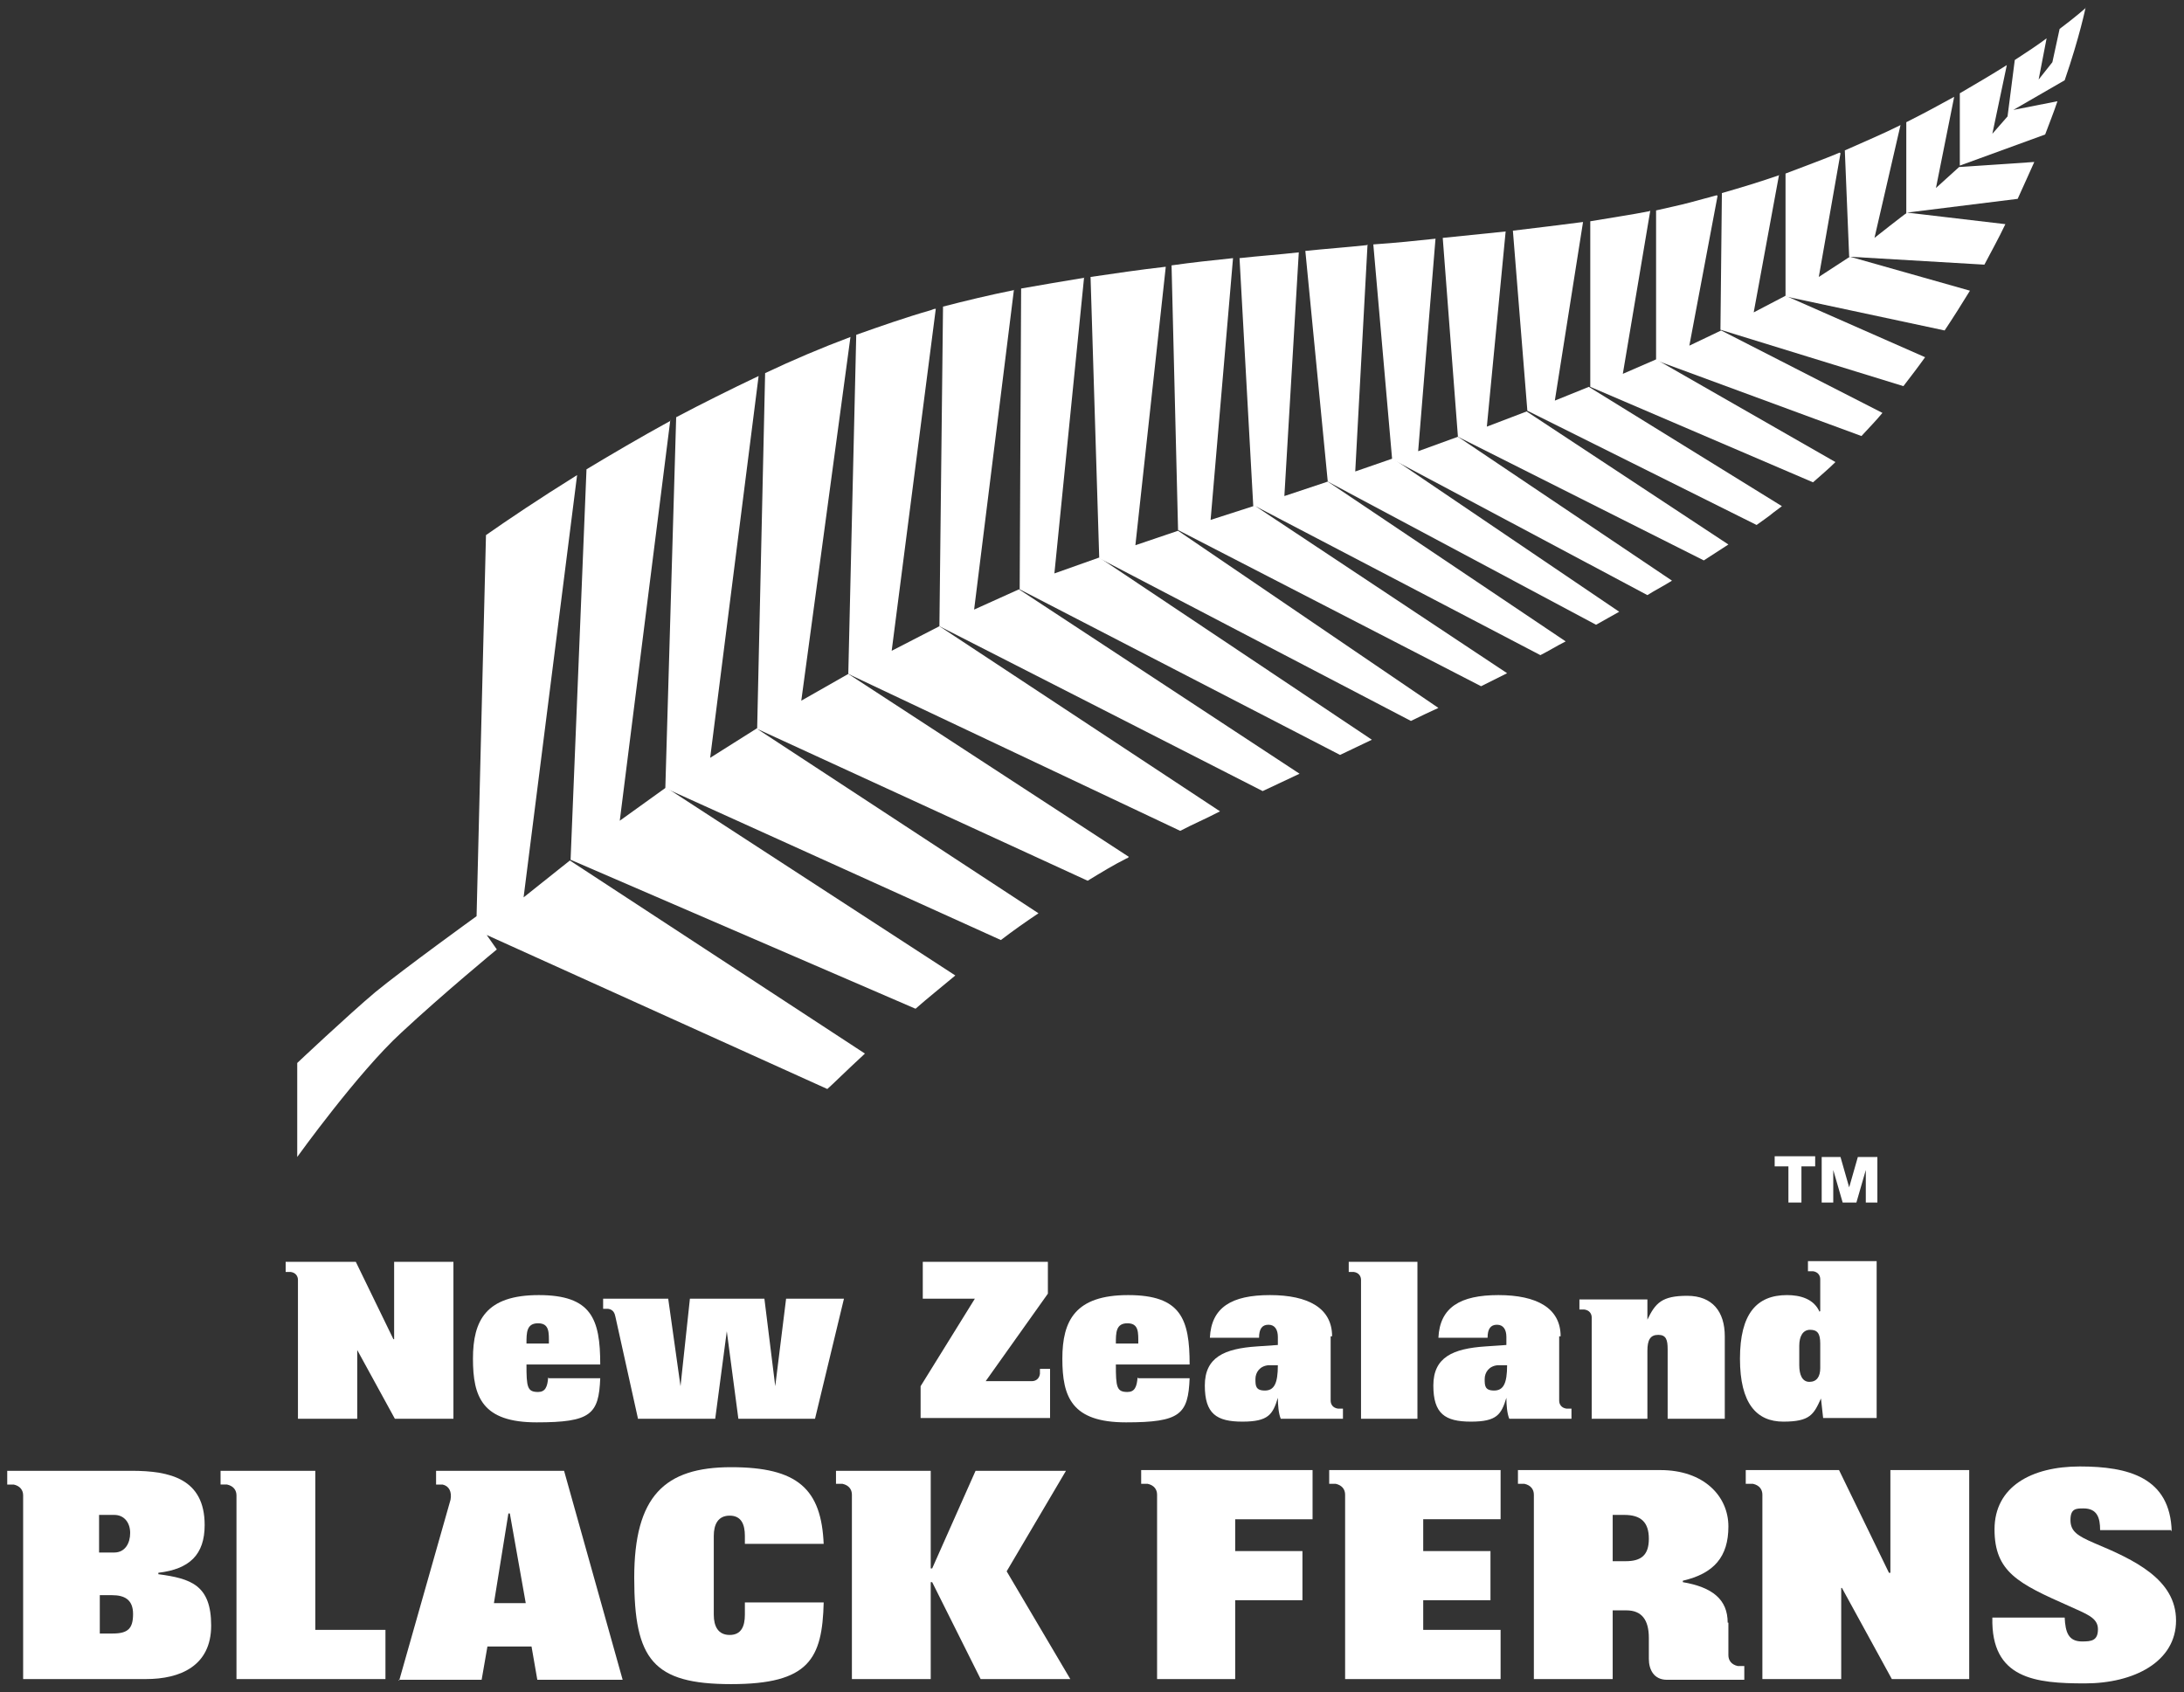 <?xml version="1.0" encoding="UTF-8"?>
<svg id="svg7905" xmlns="http://www.w3.org/2000/svg" version="1.1" xmlns:cc="http://creativecommons.org/ns#" xmlns:dc="http://purl.org/dc/elements/1.1/" xmlns:inkscape="http://www.inkscape.org/namespaces/inkscape" xmlns:rdf="http://www.w3.org/1999/02/22-rdf-syntax-ns#" xmlns:sodipodi="http://sodipodi.sourceforge.net/DTD/sodipodi-0.dtd" xmlns:svg="http://www.w3.org/2000/svg" viewBox="0 0 302 234">
  <rect x="0" y="0" width="302" height="234" fill="#333333" stroke="none"/>
  <!-- Generator: Adobe Illustrator 29.1.0, SVG Export Plug-In . SVG Version: 2.1.0 Build 142)  -->
  <defs>
    <style>
      .st0 {
        fill: #fff;
      }

      .st1 {
        fill: none;
      }
    </style>
  </defs>
  <sodipodi:namedview id="base" bordercolor="#666666" borderopacity="1.0" inkscape:current-layer="layer1" inkscape:cx="22.142857" inkscape:cy="520" inkscape:document-units="px" inkscape:pageopacity="0.0" inkscape:pageshadow="2" inkscape:window-height="744" inkscape:window-maximized="1" inkscape:window-width="1280" inkscape:window-x="-4" inkscape:window-y="-4" inkscape:zoom="0.35" pagecolor="#ffffff" showgrid="false" units="px"/>
  <rect class="st1" x="1" y="1.1" width="300" height="231.8"/>
  <path id="path6246" class="st0" d="M161.1,36.9c-3.5.4-6.9.9-10.3,1.4l1.2,38.9,43.1,22.5c1.2-.6,2.5-1.2,3.8-1.8l-36-24.5-5.9,2,4.2-38.5Z" inkscape:connector-curvature="0"/>
  <path id="path6250" class="st0" d="M140.3,40.1c-3.5.7-6.8,1.5-9.9,2.3l-.5,44.2,44.7,22.8c1.7-.8,3.4-1.6,5.1-2.4l-38.8-25.5-6.2,2.8,5.5-44.2Z" inkscape:connector-curvature="0"/>
  <path id="path6254" class="st0" d="M150,38.4c-3,.5-6,1-8.8,1.5l-.2,41.6,44.3,22.9c1.5-.7,2.9-1.4,4.4-2.1l-37.7-25.2-6.2,2.2,4.1-40.9Z" inkscape:connector-curvature="0"/>
  <path id="path6258" class="st0" d="M179.6,34.9c-2.7.3-5.5.5-8.2.8l1.9,34.3-5.9,1.9,3.1-36.2c-2.9.3-5.7.6-8.5,1l.9,36.6,41.9,21.6c1.2-.6,2.4-1.2,3.6-1.8l-34.8-23.1,39.4,20.6c1.2-.6,2.3-1.3,3.5-1.9l-32.9-22.1-6,2,2-33.8Z" inkscape:connector-curvature="0"/>
  <path id="path6262" class="st0" d="M189,33.9c-2.8.3-5.6.5-8.5.8l3.1,31.9,37.1,19.8c1.1-.6,2.1-1.2,3.2-1.8l-31.3-21.2-5.2,1.8,1.7-31.4Z" inkscape:connector-curvature="0"/>
  <path id="path6266" class="st0" d="M79.8,65.7c-5.3,3.3-9.6,6.2-12.6,8.3l-1.3,52.7s-10.1,7.3-14,10.5c-3.8,3.2-10.8,9.8-10.8,9.8v13s8.4-11.7,14.4-17.2c5.8-5.4,13.2-11.5,13.2-11.5l-1.4-2,47.1,21.3c.8-.7,2.6-2.5,5.2-4.9l-40.8-26.7-6.4,5.1,7.4-58.4Z" inkscape:connector-curvature="0"/>
  <path id="path6270" class="st0" d="M92.7,58.2c-4.2,2.3-8.1,4.6-11.6,6.7l-2.2,54,47.7,20.6c1.7-1.5,3.6-3,5.5-4.6l-40-26-6.4,4.6,7-55.5Z" inkscape:connector-curvature="0"/>
  <path id="path6274" class="st0" d="M198.6,33c-2.8.3-5.7.6-8.7.8l2.6,29.7,35.3,18.8c1.1-.7,2.3-1.3,3.4-2l-29.6-19.9-5.5,2,2.4-29.4Z" inkscape:connector-curvature="0"/>
  <path id="path6278" class="st0" d="M129.4,42.7c-.2,0-.5.1-.7.2-3.5,1-6.9,2.2-10.3,3.4l-1.1,46.9,45.9,21.7c1.7-.9,3.6-1.7,5.5-2.7l-38.8-25.6-6.6,3.4,6.1-47.3Z" inkscape:connector-curvature="0"/>
  <path id="path6282" class="st0" d="M117.6,46.6c-4,1.5-8,3.2-11.8,5l-1.1,49.1-6.5,4.1,6.7-52.8c-4,1.9-7.8,3.8-11.4,5.7l-1.5,51.3,46.4,21c1.7-1.3,3.4-2.5,5.2-3.7l-38.9-25.5,45.7,21c1.8-1.1,3.6-2.2,5.4-3.1.1,0,.2-.1.3-.2l-38.8-25.3-6.5,3.7,6.8-50.3Z" inkscape:connector-curvature="0"/>
  <path id="path6286" class="st0" d="M254.4,21.1c-2.4,1-4.9,1.9-7.5,2.9v17c0,0,22,4.7,22,4.7,1.2-1.8,2.4-3.7,3.5-5.5l-16.6-4.7-4.3,2.8,3-17.1Z" inkscape:connector-curvature="0"/>
  <path id="path6290" class="st0" d="M246.1,24.2c-2.6.9-5.2,1.7-8,2.5l-.2,18.9,25.3,7.8c1-1.3,2-2.6,3-4l-19.3-8.5-4.4,2.3,3.5-19Z" inkscape:connector-curvature="0"/>
  <path id="path6294" class="st0" d="M270.2,13.4c-2,1.1-4.2,2.3-6.6,3.5v12.6c-.1,0-4.4,3.4-4.4,3.4l3.6-15.6c-2.4,1.2-5,2.3-7.7,3.5l.6,14.7,18.7,1.1c1-1.9,2-3.7,2.9-5.6l-13.6-1.6,15.3-1.9c.8-1.8,1.6-3.5,2.3-5.1l-10.4.7-3.2,2.9,2.5-12.5Z" inkscape:connector-curvature="0"/>
  <path id="path6298" class="st0" d="M237.4,27c-1.2.3-2.5.7-3.7,1-1.5.4-3,.7-4.7,1.1v20.7c0,0-.1,0-.1,0l28.5,10.5c1-1.1,2-2.1,2.9-3.2l-22.3-11.4-4.4,2.1,3.9-20.7Z" inkscape:connector-curvature="0"/>
  <path id="path6302" class="st0" d="M288.4,1.1s-1.2,1.1-3.6,2.9l-1,4.6-1.9,2.4,1.1-5.7c-1.2.9-2.7,1.9-4.4,3l-1,7.8-2.1,2.4,2-9.5c-1.9,1.2-4.1,2.5-6.5,3.9v10c0,0,11.8-4.3,11.8-4.3.6-1.6,1.2-3.1,1.7-4.6l-6.1,1.2,7.1-4.1c2.1-6.1,2.9-10.1,2.9-10.1" inkscape:connector-curvature="0"/>
  <path id="path6306" class="st0" d="M208.3,32c-2.9.3-5.8.6-8.8.9l2.1,27.5,34,17.1c1.1-.7,2.3-1.5,3.4-2.2l-27.9-18.4-5.5,2.1,2.6-27Z" inkscape:connector-curvature="0"/>
  <path id="path6310" class="st0" d="M219.8,53.6h0s0,0,0,0h0Z" inkscape:connector-curvature="0"/>
  <path id="path6314" class="st0" d="M218.9,30.7c-3.1.4-6.3.8-9.7,1.2l2,24.9,31.7,15.8c.8-.6,1.6-1.1,2.3-1.7.4-.3.8-.6,1.2-.9l-26.7-16.5-4.7,1.9,3.9-24.7Z" inkscape:connector-curvature="0"/>
  <path id="path6318" class="st0" d="M228.8,49.8h0s0,0,0,0h0Z" inkscape:connector-curvature="0"/>
  <path id="path6322" class="st0" d="M228.1,29.2c-2.5.5-5.3.9-8.2,1.4v22.9s0,0,0,0l30.8,13.2c1-.9,2.1-1.8,3.1-2.8l-24.8-14.2-4.6,2,3.8-22.6Z" inkscape:connector-curvature="0"/>
  <path id="path6326" class="st0" d="M39.5,175.9h.7c.7.1,1,.6,1,1.1v19.2h8.2v-9.5h0l5.2,9.5h8.1v-21.7h-8.2v10.7h-.1l-5.2-10.7h-9.7v1.4Z" inkscape:connector-curvature="0"/>
  <path id="path6330" class="st0" d="M75.8,190.5c-.1,1.3-.4,2-1.4,2-1.5,0-1.6-.7-1.6-3.8h10.2c0-6.3-1.2-9.6-8.5-9.6s-9.1,3.5-9.1,8.8,1.3,8.8,8.8,8.8,8.6-1.1,8.8-6.1h-7.1ZM72.8,185.8c0-1.5,0-2.8,1.6-2.8s1.5,1.3,1.5,2.8h-3Z" inkscape:connector-curvature="0"/>
  <path id="path6334" class="st0" d="M88.2,196.2h10.7l1.6-12.1h0l1.6,12.1h10.6l4-16.6h-8l-1.5,12.1h0l-1.5-12.1h-10.3l-1.3,12.1h0l-1.7-12.1h-9v1.4h.7c.7.1.9.6,1,1.1l3.1,14Z" inkscape:connector-curvature="0"/>
  <path id="path6338" class="st0" d="M136.3,191l8.6-12.1v-4.4h-17.3v5.1h7.2l-7.5,12.1v4.4h17.9v-6.8h-1.4v.7c-.1.7-.6,1-1.1,1h-6.4Z" inkscape:connector-curvature="0"/>
  <path id="path6342" class="st0" d="M157.3,190.5c-.1,1.3-.4,2-1.4,2-1.5,0-1.6-.7-1.6-3.8h10.2c0-6.3-1.2-9.6-8.5-9.6s-9.1,3.5-9.1,8.8,1.3,8.8,8.8,8.8,8.6-1.1,8.8-6.1h-7.1ZM154.3,185.8c0-1.5,0-2.8,1.6-2.8s1.5,1.3,1.5,2.8h-3Z" inkscape:connector-curvature="0"/>
  <path id="path6346" class="st0" d="M176.7,188.8c0,2.5-.5,3.5-1.8,3.5s-1.3-.7-1.3-1.6.6-1.8,1.8-1.9h1.2ZM184.2,184.8c0-3.9-3.3-5.7-8.6-5.7s-8.1,1.7-8.3,5.9h6.8c0-1.2.4-1.8,1.3-1.8s1.3.7,1.3,1.7v1.1l-2.9.2c-4.5.3-7.2,1.5-7.2,5.4s1.6,5,5.2,5,4.2-1,4.9-3.3h0c0,1,.1,2.2.4,2.9h8.6v-1.4h-.7c-.7-.1-1-.6-1-1.1v-8.9Z" inkscape:connector-curvature="0"/>
  <path id="path6350" class="st0" d="M188.1,196.2h7.9v-21.7h-9.5v1.4h.7c.7.1,1,.6,1,1.1v19.2Z" inkscape:connector-curvature="0"/>
  <path id="path6354" class="st0" d="M208.4,188.8c0,2.5-.5,3.5-1.8,3.5s-1.3-.7-1.3-1.6.6-1.8,1.8-1.9h1.2ZM215.8,184.8c0-3.9-3.3-5.7-8.6-5.7s-8.1,1.7-8.3,5.9h6.8c0-1.2.4-1.8,1.3-1.8s1.3.7,1.3,1.7v1.1l-2.9.2c-4.5.3-7.2,1.5-7.2,5.4s1.6,5,5.2,5,4.2-1,4.9-3.3h0c0,1,.1,2.2.4,2.9h8.6v-1.4h-.7c-.7-.1-1-.6-1-1.1v-8.9Z" inkscape:connector-curvature="0"/>
  <path id="path6358" class="st0" d="M219.9,196.2h7.9v-9.4c0-1.5.4-2.2,1.5-2.2s1.3.7,1.3,2v9.6h7.9v-11.4c0-3.4-1.7-5.6-5.2-5.6s-4.4,1-5.5,3.3h0v-2.8h-9.4v1.4h.7c.7.1,1,.6,1,1.1v14Z" inkscape:connector-curvature="0"/>
  <path id="path6362" class="st0" d="M251.6,181.4c-.8-1.8-2.7-2.3-4.5-2.3-4.2,0-6.5,2.6-6.5,8.8s2.3,8.7,6,8.7,4.2-1,5.2-3.2h0l.3,2.7h7.4v-21.7h-9.5v1.4h.7c.7.1,1,.6,1,1.1v4.4h0ZM248.8,186.1c0-1.3.5-2.2,1.5-2.2s1.4.5,1.4,1.9v3.4c0,1.2-.5,1.9-1.5,1.9s-1.4-1-1.4-2.3c0,0,0-2.8,0-2.8Z" inkscape:connector-curvature="0"/>
  <path id="path6366" class="st0" d="M15.5,220.6c1.7,0,2.9.6,2.9,2.6s-.7,2.7-2.8,2.7h-1.8v-5.3h1.7ZM15.8,209.5c1.4,0,2.2,1.1,2.2,2.5s-.7,2.7-2.2,2.7h-2.1v-5.2s2.1,0,2.1,0ZM3.2,232.2h17c4.7,0,9-1.8,9-7.4s-2.8-6.5-7.3-7.1v-.2c4.3-.5,6.4-2.5,6.4-6.6,0-6.4-4.8-7.5-10.1-7.5H1v1.9h.9c.9.2,1.3.8,1.3,1.5,0,0,0,25.5,0,25.5Z" inkscape:connector-curvature="0"/>
  <path id="path6370" class="st0" d="M32.7,232.2h20.6v-6.8h-9.7v-22h-13.1v1.9h.9c.9.2,1.3.8,1.3,1.5v25.5Z" inkscape:connector-curvature="0"/>
  <path id="path6374" class="st0" d="M72.7,221.7h-4.4l2-12.4h.2l2.2,12.4ZM55.1,232.3h11.5l.8-4.6h6.1l.8,4.6h11.8l-8.1-28.9h-17.7v1.9h.9c.9.2,1.3,1,1.1,2.1l-7.1,25Z" inkscape:connector-curvature="0"/>
  <path id="path6378" class="st0" d="M113.9,213.6c-.3-7.7-3.6-10.7-12.8-10.7s-13.4,4-13.4,15.3,2.6,14.7,13.4,14.7,12.6-3.5,12.8-11.3h-10.9v1.7c0,1.6-.5,2.8-2.1,2.8s-2.2-1.2-2.2-2.8v-10.9c0-1.6.6-2.8,2.2-2.8s2.1,1.2,2.1,2.8v1.1h10.9Z" inkscape:connector-curvature="0"/>
  <path id="path6382" class="st0" d="M115.6,205.2h.9c.9.2,1.3.8,1.3,1.5v25.5h10.9v-13.4h.2l6.7,13.4h12.4l-8.8-14.9,8.2-13.9h-12.5l-6,13.5h-.2v-13.5h-13.1v1.9Z" inkscape:connector-curvature="0"/>
  <path id="path6386" class="st0" d="M159.9,232.2h10.9v-10.9h9.3v-6.8h-9.3v-4.4h10.7v-6.8h-23.7v1.9h.9c.9.2,1.3.8,1.3,1.5v25.5Z" inkscape:connector-curvature="0"/>
  <path id="path6390" class="st0" d="M185.9,232.2h21.6v-6.8h-10.7v-4.1h9.3v-6.8h-9.3v-4.4h10.7v-6.8h-23.7v1.9h.9c.9.2,1.3.8,1.3,1.5v25.5Z" inkscape:connector-curvature="0"/>
  <path id="path6394" class="st0" d="M223,215.9v-6.4h1.6c2.3,0,3.4,1,3.4,3.3s-1.1,3.1-3.2,3.1h-1.9ZM238.9,224.4c0-3.2-2.1-4.9-6.2-5.6v-.2c4.3-1,6.3-3.3,6.3-7.5s-3.4-7.8-9.4-7.8h-19.7v1.9h.9c.9.2,1.3.8,1.3,1.5v25.5h10.9v-9.5h1.9c2.1,0,3.1,1.3,3.1,3.8v2.9c0,1.5.7,2.9,2.5,2.9h10.7v-1.9h-.9c-.9-.2-1.3-.8-1.3-1.5,0,0,0-4.5,0-4.5Z" inkscape:connector-curvature="0"/>
  <path id="path6398" class="st0" d="M241.5,205.2h.9c.9.2,1.3.8,1.3,1.5v25.5h10.9v-12.6h.1l6.9,12.6h10.7v-28.9h-10.9v14.2h-.2l-6.9-14.2h-12.9v1.9Z" inkscape:connector-curvature="0"/>
  <path id="path6402" class="st0" d="M300.3,211.8c-.2-7.5-6-9-12.7-9s-11.8,2.8-11.8,8.7,3.3,7.5,10.3,10.6c2.4,1.1,4,1.6,4,3.2s-.9,1.7-2.2,1.7c-1.9,0-2.3-1.3-2.4-3.3h-10c-.2,8.5,6,9.1,12.8,9.1s12.6-3,12.6-8.7-5.8-8.4-11.3-10.7c-2.3-1-3.3-1.6-3.3-3.2s.8-1.6,1.8-1.6c1.9,0,2.3,1.3,2.3,3h9.8Z" inkscape:connector-curvature="0"/>
  <path id="path6406" class="st0" d="M249.1,166.3v-5h1.9v-1.4h-5.6v1.4h1.9v5h1.8Z" inkscape:connector-curvature="0"/>
  <path id="path6410" class="st0" d="M253.5,166.3v-4.5h0l1.3,4.5h1.9l1.3-4.5h0v4.5h1.6v-6.3h-2.7l-1.2,4.2h0l-1.2-4.2h-2.6v6.3h1.6Z" inkscape:connector-curvature="0"/>
</svg>